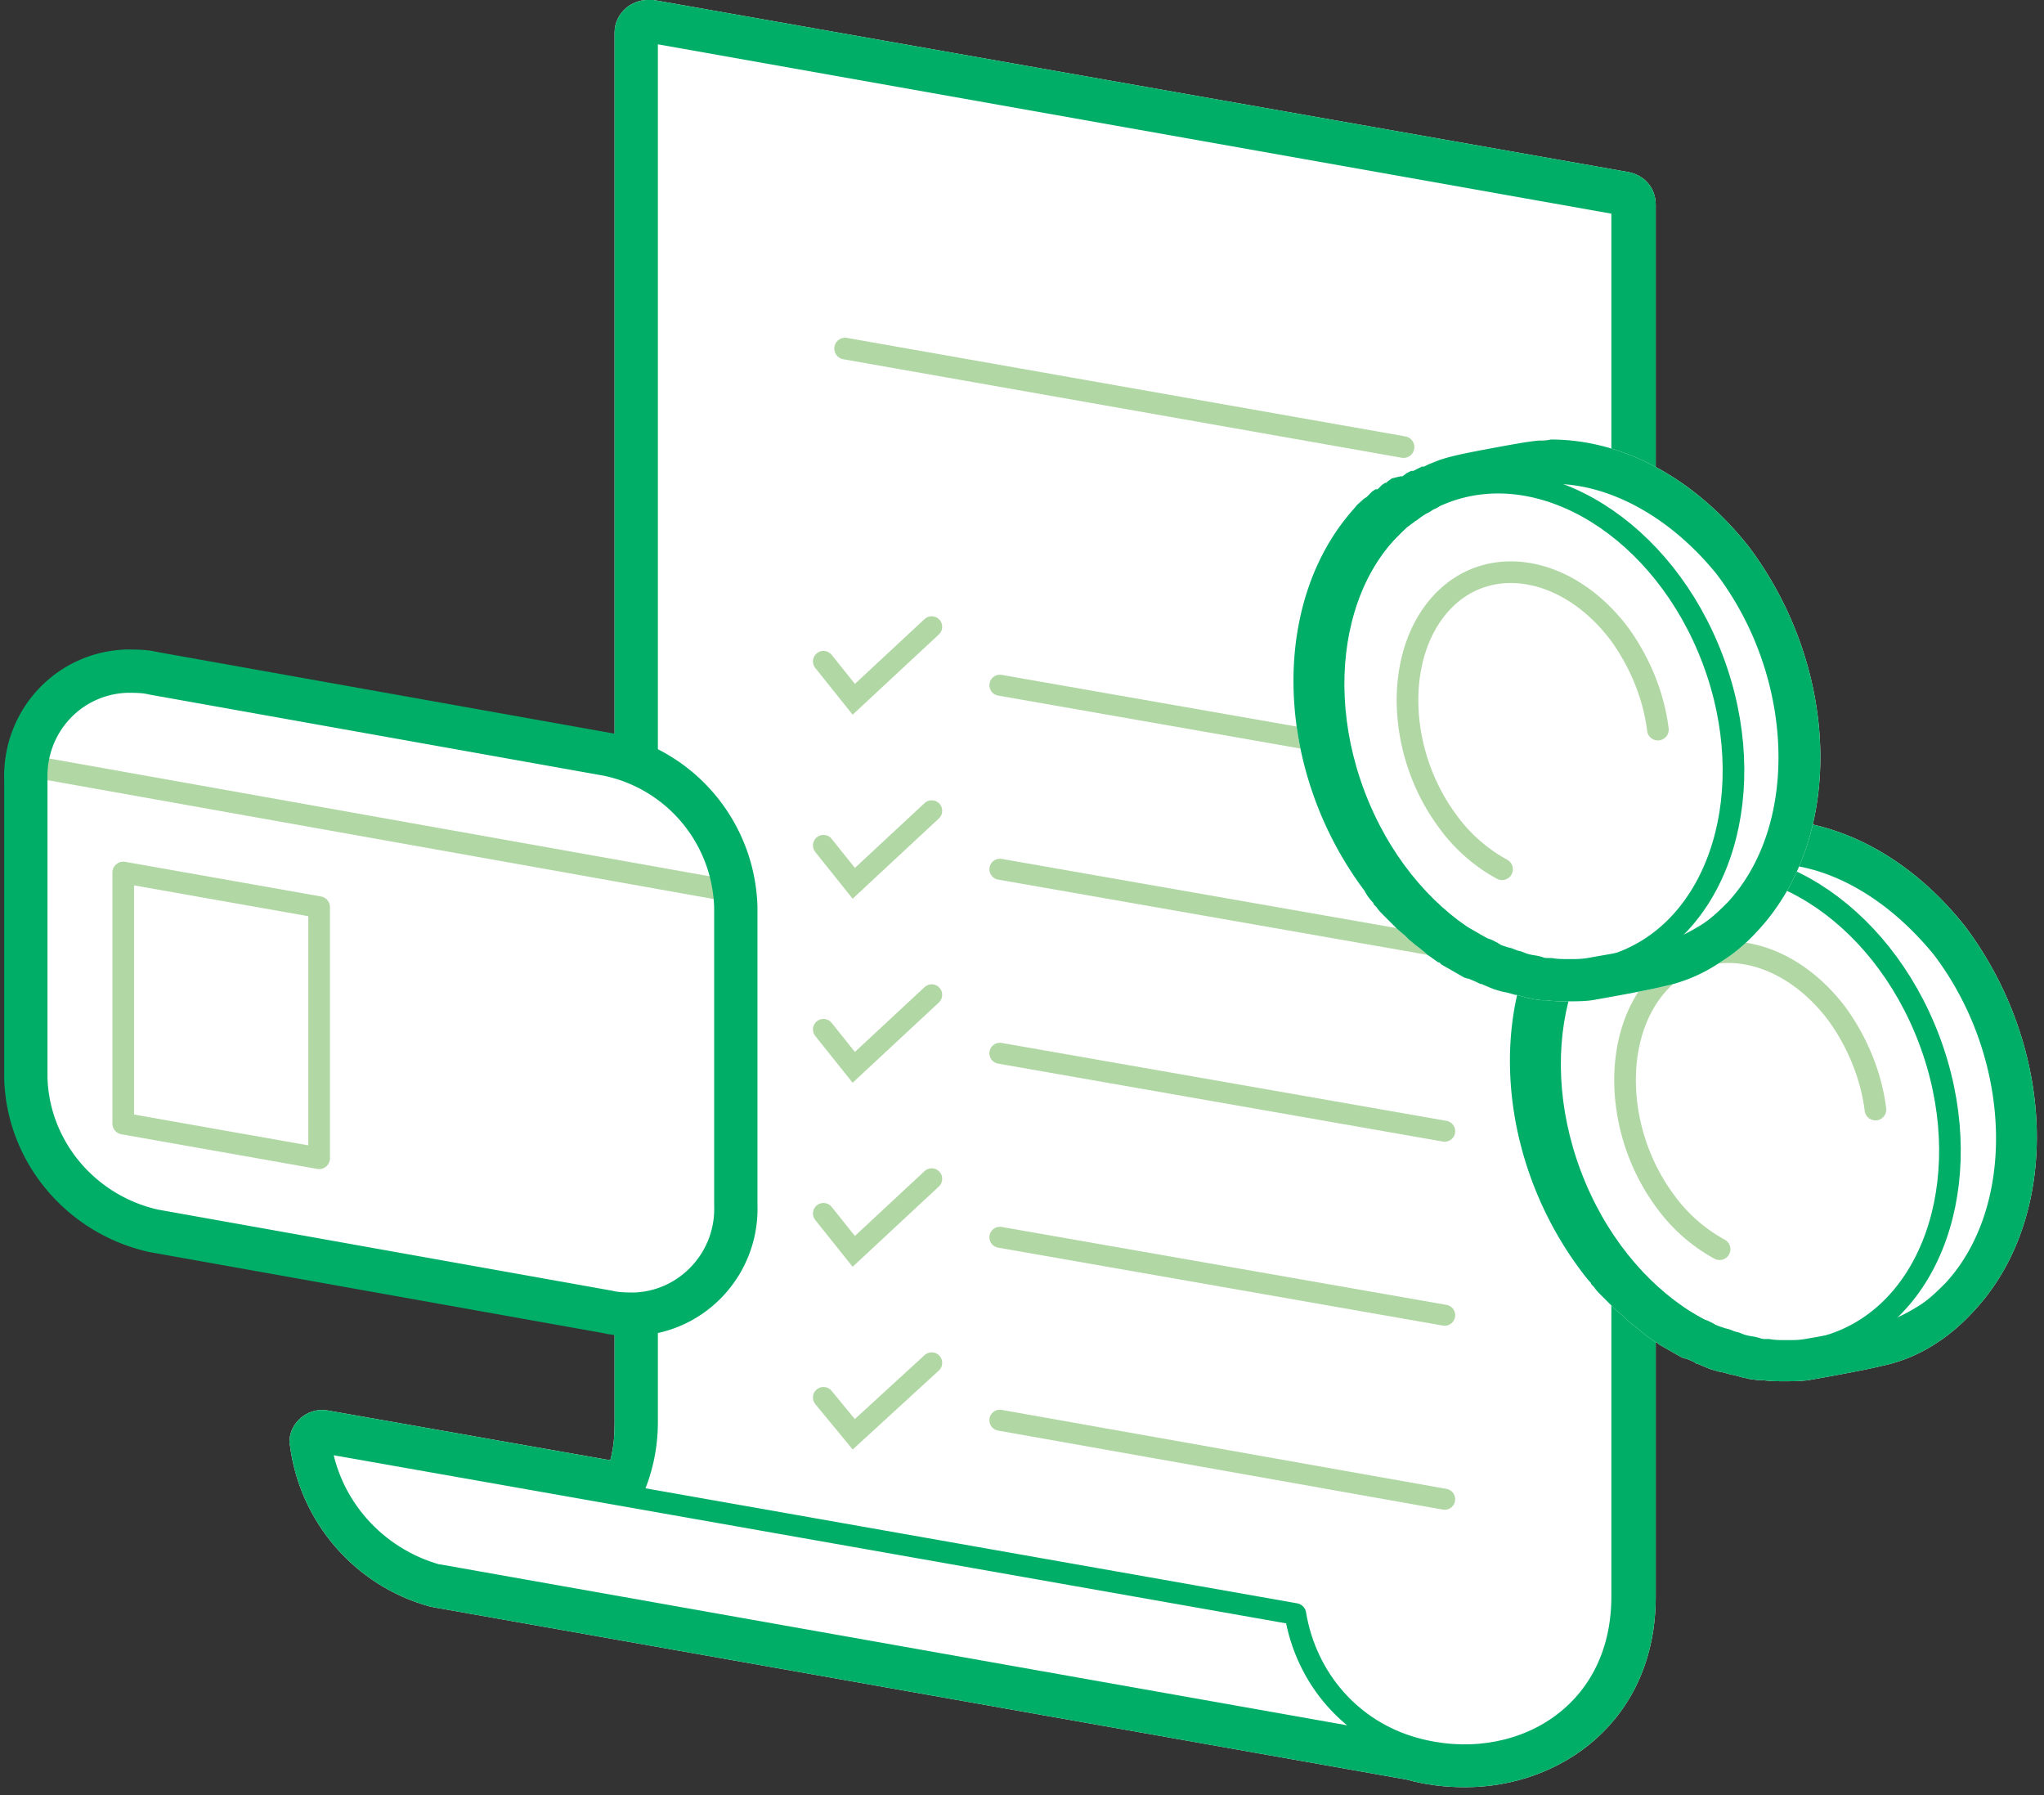 <svg width="238" height="209" viewBox="0 0 238 209" fill="none" xmlns="http://www.w3.org/2000/svg"><rect x="0" y="0" width="238" height="209" fill="#333333" stroke="none"/><path d="M75.343 0c-.882 0-1.764.378-2.394.882-.882.756-1.387 1.764-1.387 2.899v161.932c0 1.512-.126 2.898-.504 4.284l-32.89-5.796c-2.017-.378-4.033 1.008-4.41 3.024 0 .378-.127.63 0 1.008 1.133 8.947 7.56 16.382 16.255 18.777l.63.126 113.164 20.037c2.268.63 4.537.882 6.805.882 11.09 0 22.179-7.687 22.179-22.179V23.817c0-1.89-1.26-3.402-3.15-3.78L76.099 0h-.756z" fill="#fff"/><path d="M163.428 52.046L98.403 40.578" stroke="#B1D7A4" stroke-width="2.52" stroke-miterlimit="10" stroke-linecap="round"/><path d="M164.689 203.519L51.021 183.356h-.126c-7.183-2.016-12.602-8.065-13.61-15.5l113.542 20.037c1.26 7.561 6.553 13.61 13.862 15.626zm0 0c11.719 3.276 24.195-3.529 24.195-17.643V23.818L75.342 3.655v161.933c0 2.898-.63 5.796-1.89 8.443" stroke="#00AE68" stroke-width="2.52" stroke-linecap="round" stroke-linejoin="round"/><path d="M116.425 101.193l51.793 9.074m-59.732-15.879l-9.074 8.443-3.528-4.41m20.541-18.651l51.793 9.074m-59.732-15.879l-9.074 8.443-3.528-4.41m20.541 45.618l51.793 9.073m-59.732-15.878l-9.074 8.443-3.528-4.411m20.541 24.196l51.793 9.073m-59.732-15.879l-9.074 8.444-3.528-4.411m20.541 24.069l51.793 9.199m-59.732-15.878l-9.074 8.317-3.528-4.284" stroke="#B1D7A4" stroke-width="2.445" stroke-miterlimit="10" stroke-linecap="round"/><path d="M75.343 3.78l113.542 20.163v161.933c0 11.719-8.696 18.398-18.399 18.398-2.016 0-4.033-.252-5.923-.882h.126l-1.89-.63c.504.252 1.134.378 1.764.504L51.148 183.229h-.253c-7.182-2.016-12.601-8.065-13.61-15.5l35.79 6.301.126-.126c1.386-2.646 2.016-5.419 1.89-8.443l.252-161.68zm0-3.78c-.882 0-1.764.378-2.394.882-.882.756-1.387 1.764-1.387 2.899v161.932c0 1.512-.126 2.898-.504 4.284l-32.89-5.796c-2.017-.378-4.033 1.008-4.41 3.024 0 .378-.127.63 0 1.008 1.133 8.947 7.56 16.382 16.255 18.777l.63.126 113.164 20.037c2.268.63 4.537.882 6.805.882 11.09 0 22.179-7.687 22.179-22.179V23.817c0-1.89-1.26-3.402-3.15-3.78L76.099 0h-.756z" fill="#00AE68"/><path d="M205.772 95.395c8.569 0 16.886 4.662 23.061 12.475 10.585 14.114 11.215 33.647 1.134 44.61-1.26 1.387-2.646 2.647-4.159 3.655-2.016 1.386-4.284 2.394-6.805 2.898-1.386.378-6.931 1.387-8.443 1.639-.882.126-1.89.126-2.772.126-.882 0-1.638 0-2.52-.126h-.505l-1.008-.126-.504-.126h-.126l-.882-.252-.504-.126h-.126l-.882-.253-.63-.126-.882-.252-.63-.252-.883-.378h-.126l-.378-.252-.882-.378h-.126l-.378-.126-2.646-1.512-.252-.252h-.126l-.882-.63-.378-.252-.126-.126-.757-.63-.504-.378-.756-.63-.504-.504-.756-.631-.504-.504-.756-.756-.126-.126-.378-.378c-.252-.252-.504-.504-.756-.882l-.126-.126c-.126-.126-.252-.252-.252-.378-.378-.378-.756-.882-1.134-1.386-10.586-14.114-11.09-33.647-1.135-44.61a3.839 3.839 0 011.009-1.008l.378-.252v-.126l.63-.631.378-.252.126-.126h.126l.504-.504.378-.252h.126l.126-.126c.126-.126.378-.252.504-.378l.378-.378h.252l.504-.378.504-.252h.252l.504-.252.504-.252h.252l.505-.252 1.134-.504h.126c1.134-.378 2.268-.63 3.528-.882l1.26-.252c2.773-.504 5.293-1.008 6.805-1.134 1.008.378 1.512.378 2.017.252z" fill="#fff"/><path d="M218.373 129.168c-.504-4.032-2.142-7.939-4.536-11.215-6.049-7.94-15.374-9.452-20.793-3.403-5.419 6.049-5.041 17.39.882 25.33a19.095 19.095 0 006.301 5.544" stroke="#B1D7A4" stroke-width="2.52" stroke-miterlimit="10" stroke-linecap="round"/><path d="M214.071 156.277c11.528-4.343 16.259-20.112 10.568-35.222-5.692-15.11-19.651-23.839-31.179-19.497-11.528 4.343-16.259 20.112-10.567 35.222 5.691 15.11 19.651 23.839 31.178 19.497z" stroke="#00AE68" stroke-width="2.52" stroke-miterlimit="10" stroke-linecap="round"/><path d="M205.898 100.561h-1.261c-1.638.126-6.679 1.134-7.561 1.261-.882.126-1.764.378-2.646.63l-.882.378c-.126.126-.378.126-.504.252l-.504.252c-.126.126-.378.126-.504.252l-.378.252-.504.252-.378.252-.505.378c-.126.126-.252.126-.378.252s-.378.252-.504.378l-.378.252-.504.504-.252.252c-.252.252-.504.504-.756.882-8.317 9.073-7.687 26.212 1.386 38.184.252.378.63.756.882 1.134l.252.378.63.756.379.378.63.63.378.378c.126.252.378.378.63.504l.378.378.63.504.378.378.63.504.378.252.756.504.378.252c.756.379 1.512.883 2.269 1.261l.378.126.756.378c.126.126.252.126.504.252l.756.252.504.126.63.252.504.126.63.252.504.126.756.126.504.126c.252.126.505.126.757.126h.378c.63.126 1.386.126 2.016.126.756 0 1.386 0 2.142-.126 1.386-.252 6.679-1.134 7.939-1.512 1.891-.504 3.529-1.26 5.167-2.269 1.26-.756 2.268-1.764 3.276-2.772 8.318-9.073 7.688-26.212-1.386-38.183-5.671-6.931-12.728-10.712-19.28-10.586zm-.126-5.166c8.569 0 16.886 4.662 23.061 12.475 10.585 14.114 11.215 33.647 1.134 44.61-1.26 1.387-2.646 2.647-4.159 3.655-2.016 1.386-4.284 2.394-6.805 2.898-1.386.378-6.931 1.387-8.443 1.639-.882.126-1.89.126-2.772.126-.882 0-1.638 0-2.52-.126h-.505l-1.008-.126-.504-.126h-.126l-.882-.252-.504-.126h-.126l-.882-.253-.63-.126-.882-.252-.63-.252-.883-.378h-.126l-.378-.252-.882-.378h-.126l-.378-.126-2.646-1.512-.252-.252h-.126l-.882-.63-.378-.252-.126-.126-.757-.63-.504-.378-.756-.63-.504-.504-.756-.631-.504-.504-.756-.756-.126-.126-.378-.378c-.252-.252-.504-.504-.756-.882l-.126-.126c-.126-.126-.252-.252-.252-.378-.378-.378-.756-.882-1.134-1.386-10.586-14.114-11.09-33.647-1.135-44.61a3.839 3.839 0 011.009-1.008l.378-.252v-.126l.63-.631.378-.252.126-.126h.126l.504-.504.378-.252h.126l.126-.126c.126-.126.378-.252.504-.378l.378-.378h.252l.504-.378.504-.252h.252l.504-.252.504-.252h.252l.505-.252 1.134-.504h.126c1.134-.378 2.268-.63 3.528-.882l1.26-.252c2.773-.504 5.293-1.008 6.805-1.134 1.008.378 1.512.378 2.017.252z" fill="#00AE68"/><path d="M180.567 51.165c8.57 0 16.887 4.663 23.062 12.476 10.585 14.114 11.215 33.646 1.134 44.61-1.26 1.386-2.647 2.646-4.285 3.654-2.016 1.387-4.284 2.395-6.679 2.899-1.386.378-6.931 1.386-8.443 1.638-.882.126-1.89.126-2.772.126-.882 0-1.638 0-2.521-.126h-.504l-1.008-.126-.504-.126h-.126l-.882-.252-.504-.126h-.126l-.882-.252-.63-.126-.882-.252-.631-.252-.882-.378h-.126l-.504-.252-.882-.378h-.126l-.378-.126-2.646-1.513-.252-.252h-.126l-.882-.63-.379-.252-.126-.126-.756-.63-.504-.378-.756-.63-.504-.504-.756-.63-.504-.504-.756-.756-.126-.126-.378-.378c-.252-.252-.504-.504-.756-.882l-.126-.126c-.126-.126-.252-.253-.252-.379a5.623 5.623 0 01-1.009-1.386c-10.585-14.114-11.089-33.646-1.134-44.61.252-.378.63-.63 1.008-1.008l.379-.252.63-.63.378-.252h.252l.504-.504.378-.252h.126l.126-.126c.126-.126.378-.252.504-.378l1.008-.252h.252l.504-.378.504-.253h.252l.504-.252.504-.252h.252l.505-.252 1.26-.504c1.134-.378 2.268-.63 3.528-.882l1.26-.252c2.773-.504 5.293-1.008 6.805-1.134.378 0 .882 0 1.386-.126z" fill="#fff"/><path d="M193.043 84.937c-.504-4.033-2.142-7.94-4.536-11.216-6.049-7.939-15.374-9.451-20.793-3.402-5.419 6.049-5.041 17.39.882 25.33a19.086 19.086 0 006.301 5.544" stroke="#B1D7A4" stroke-width="2.52" stroke-miterlimit="10" stroke-linecap="round"/><path d="M188.867 112.019c11.528-4.343 16.259-20.112 10.568-35.222-5.692-15.11-19.651-23.839-31.179-19.496-11.528 4.342-16.259 20.111-10.567 35.221 5.691 15.11 19.65 23.839 31.178 19.497z" stroke="#00AE68" stroke-width="2.52" stroke-miterlimit="10" stroke-linecap="round"/><path d="M180.567 56.332h-1.26c-1.638.126-6.679 1.134-7.561 1.26-.882.126-1.764.378-2.646.63l-.882.378c-.126.126-.378.126-.504.252l-.378.252c-.126.126-.378.126-.504.252l-.378.252-.505.252-.378.252-.504.378c-.126.126-.252.126-.378.252s-.378.252-.504.378l-.378.252-.504.505-.252.252-.756.756c-8.317 9.073-7.687 26.211 1.386 38.183.252.378.63.756.882 1.134l.252.378.63.756.378.378.631.63.378.378c.252.252.378.378.63.504l.378.379.63.504.378.378.63.504.378.252.756.504.378.252c.756.378 1.512.882 2.268 1.26l.379.126.756.378c.126.126.252.126.378.252l.756.252.504.126.63.252.504.126.63.252.504.126.756.126.504.126c.252.126.504.126.756.126h.378c.631.126 1.387.126 2.017.126.756 0 1.386 0 2.142-.126 1.386-.252 6.679-1.134 7.939-1.512 1.89-.504 3.529-1.26 5.167-2.268 1.26-.756 2.268-1.764 3.276-2.773 8.317-9.073 7.687-26.211-1.386-38.183-5.545-6.805-12.728-10.585-19.281-10.46zm0-5.167c8.57 0 16.887 4.663 23.062 12.476 10.585 14.114 11.215 33.646 1.134 44.61-1.26 1.386-2.647 2.646-4.285 3.654-2.016 1.387-4.284 2.395-6.679 2.899-1.386.378-6.931 1.386-8.443 1.638-.882.126-1.89.126-2.772.126-.882 0-1.638 0-2.521-.126h-.504l-1.008-.126-.504-.126h-.126l-.882-.252-.504-.126h-.126l-.882-.252-.63-.126-.882-.252-.631-.252-.882-.378h-.126l-.504-.252-.882-.378h-.126l-.378-.126-2.646-1.513-.252-.252h-.126l-.882-.63-.379-.252-.126-.126-.756-.63-.504-.378-.756-.63-.504-.504-.756-.63-.504-.504-.756-.756-.126-.126-.378-.378c-.252-.252-.504-.504-.756-.882l-.126-.126c-.126-.126-.252-.253-.252-.379a5.623 5.623 0 01-1.009-1.386c-10.585-14.114-11.089-33.646-1.134-44.61.252-.378.63-.63 1.008-1.008l.379-.252.63-.63.378-.252h.252l.504-.504.378-.252h.126l.126-.126c.126-.126.378-.252.504-.378l1.008-.252h.252l.504-.378.504-.253h.252l.504-.252.504-.252h.252l.505-.252 1.26-.504c1.134-.378 2.268-.63 3.528-.882l1.26-.252c2.773-.504 5.293-1.008 6.805-1.134.378 0 .882 0 1.386-.126z" fill="#00AE68"/><path d="M85.676 140.257c.252 6.805-5.04 12.476-11.72 12.728-1.008 0-2.142 0-3.15-.252l-52.927-9.451c-8.443-1.89-14.618-9.199-14.87-17.769V90.859c-.252-6.805 4.915-12.476 11.72-12.728 1.008 0 2.142 0 3.15.252l52.927 9.451a18.69 18.69 0 0114.87 17.769v34.654z" fill="#fff"/><path d="M3.009 89.094l82.667 14.744" stroke="#B1D7A4" stroke-width="2.52" stroke-miterlimit="10" stroke-linecap="round"/><path d="M85.676 140.257c.252 6.805-5.04 12.476-11.72 12.728-1.008 0-2.142 0-3.15-.252l-52.927-9.451c-8.443-1.89-14.618-9.199-14.87-17.769V90.859c-.252-6.805 4.915-12.476 11.72-12.728 1.008 0 2.142 0 3.15.252l52.927 9.451a18.69 18.69 0 0114.87 17.769v34.654z" stroke="#00AE68" stroke-width="5.041" stroke-miterlimit="10" stroke-linecap="round"/><path d="M37.159 105.602l-22.81-4.033v29.236l22.81 4.033v-29.236z" stroke="#B1D7A4" stroke-width="2.52" stroke-linecap="round" stroke-linejoin="round"/></svg>